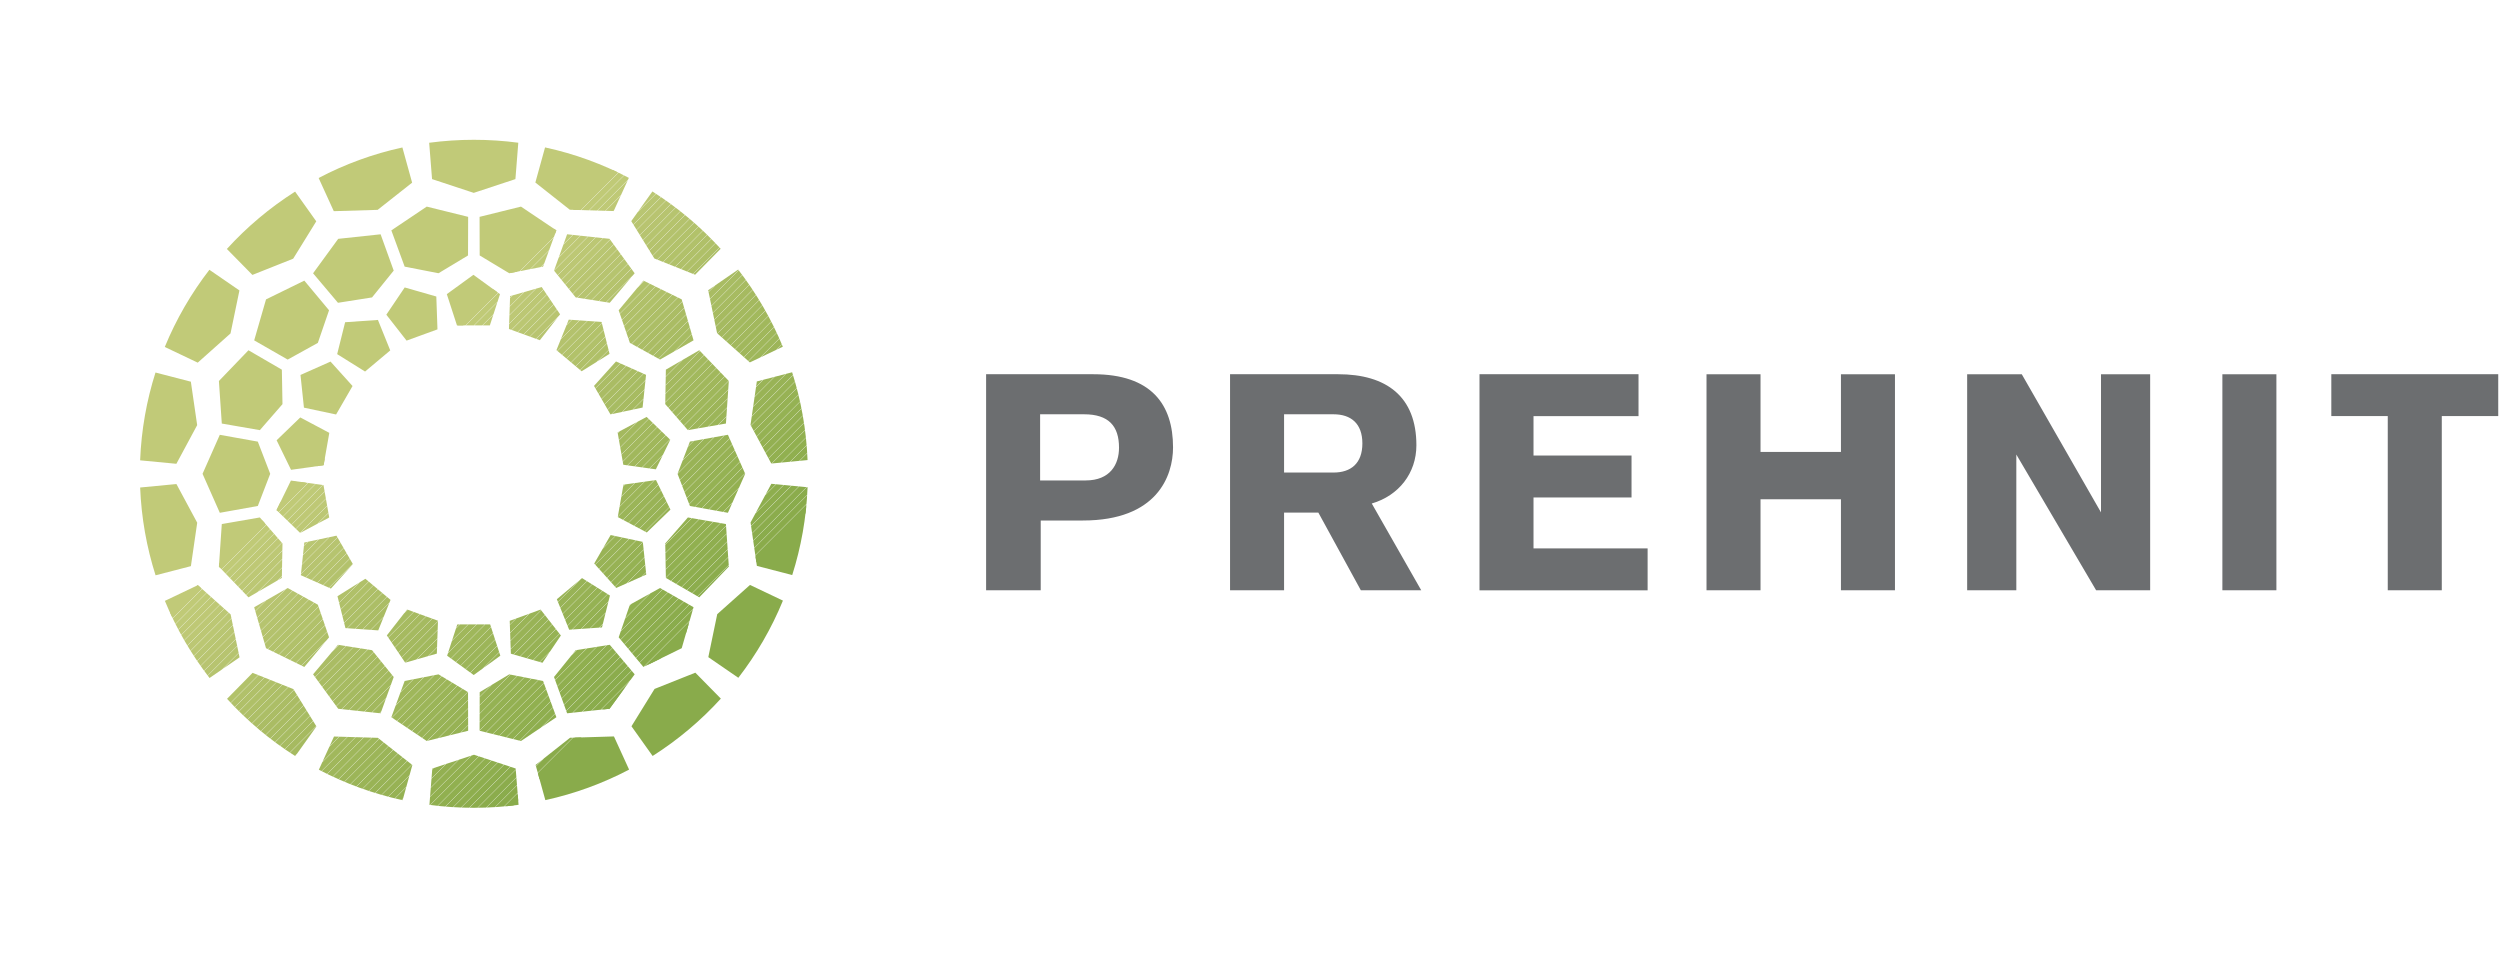 <?xml version="1.0" encoding="UTF-8" standalone="no"?> <svg xmlns="http://www.w3.org/2000/svg" xmlns:xlink="http://www.w3.org/1999/xlink" xmlns:serif="http://www.serif.com/" width="100%" height="100%" viewBox="0 0 296 113" version="1.1" xml:space="preserve" style="fill-rule:evenodd;clip-rule:evenodd;stroke-linejoin:round;stroke-miterlimit:2;"><clipPath id="_clip1"><path d="M19.51,41.08c1.353,-3.292 3.137,-6.362 5.282,-9.138l3.556,2.447l-1.056,5.09l-3.88,3.459l-3.902,-1.858Zm7.351,-11.603c2.373,-2.606 5.09,-4.893 8.079,-6.791l2.506,3.519l-2.733,4.422l-4.828,1.923l-3.024,-3.073Zm10.865,-8.403c3.087,-1.624 6.415,-2.851 9.917,-3.614l1.152,4.167l-4.08,3.22l-5.195,0.156l-1.794,-3.929Zm13.087,-4.171c1.731,-0.231 3.497,-0.351 5.292,-0.351c1.784,0 3.541,0.118 5.262,0.347l-0.342,4.307l-4.935,1.63l-4.935,-1.63l-0.342,-4.303Zm13.722,0.55c3.503,0.761 6.832,1.985 9.921,3.606l-1.794,3.93l-5.196,-0.156l-4.08,-3.22l1.149,-4.16Zm12.708,5.217c2.99,1.895 5.709,4.18 8.085,6.785l-3.025,3.073l-4.829,-1.924l-2.733,-4.421l2.502,-3.513Zm10.155,9.247c2.147,2.775 3.934,5.844 5.288,9.135l-3.902,1.858l-3.88,-3.459l-1.056,-5.09l3.55,-2.444Zm6.391,12.159c1.051,3.299 1.681,6.785 1.827,10.396l-4.293,0.411l-2.463,-4.578l0.749,-5.144l4.18,-1.085Zm1.829,13.613c-0.143,3.612 -0.771,7.099 -1.819,10.398l-4.185,-1.086l-0.748,-5.143l2.462,-4.578l4.29,0.409Zm-2.919,13.423c-1.352,3.293 -3.136,6.362 -5.281,9.139l-3.554,-2.446l1.056,-5.09l3.879,-3.459l3.9,1.856Zm-7.35,11.604c-2.373,2.606 -5.09,4.893 -8.079,6.791l-2.505,-3.517l2.733,-4.422l4.829,-1.924l3.022,3.072Zm-10.864,8.404c-3.088,1.623 -6.416,2.85 -9.918,3.614l-1.151,-4.165l4.08,-3.22l5.195,-0.157l1.794,3.928Zm-13.088,4.17c-1.731,0.232 -3.498,0.352 -5.292,0.352c-1.785,0 -3.541,-0.119 -5.262,-0.348l0.341,-4.304l4.936,-1.63l4.935,1.63l0.342,4.3Zm-13.725,-0.549c-3.502,-0.761 -6.832,-1.986 -9.92,-3.607l1.795,-3.931l5.195,0.156l4.081,3.22l-1.151,4.162Zm-12.707,-5.218c-2.99,-1.895 -5.709,-4.18 -8.084,-6.784l3.026,-3.075l4.828,1.923l2.733,4.422l-2.503,3.514Zm-10.155,-9.248c-2.147,-2.774 -3.933,-5.843 -5.288,-9.134l3.904,-1.859l3.88,3.459l1.056,5.089l-3.552,2.445Zm-6.391,-12.159c-1.051,-3.298 -1.681,-6.784 -1.826,-10.395l4.295,-0.411l2.462,4.578l-0.748,5.143l-4.183,1.085Zm-1.828,-13.613c0.143,-3.611 0.771,-7.098 1.819,-10.397l4.187,1.086l0.748,5.143l-2.462,4.578l-4.292,-0.41Zm51.57,-19.291l-2.567,-3.175l1.551,-4.3l5.021,0.537l2.976,4.08l-2.949,3.493l-4.032,-0.635Zm6.416,5.383l-1.326,-3.861l2.928,-3.511l4.534,2.222l1.402,4.851l-3.966,2.275l-3.572,-1.976Zm4.187,7.253l0.075,-4.082l3.952,-2.298l3.501,3.64l-0.342,5.038l-4.504,0.781l-2.682,-3.079Zm1.455,8.248l1.466,-3.81l4.5,-0.808l2.045,4.617l-2.045,4.618l-4.499,-0.807l-1.467,-3.81Zm-1.454,8.247l2.681,-3.078l4.504,0.78l0.343,5.038l-3.5,3.64l-3.953,-2.298l-0.075,-4.082Zm-4.187,7.253l3.572,-1.976l3.966,2.274l-1.401,4.852l-4.534,2.222l-2.929,-3.51l1.326,-3.862Zm-6.416,5.384l4.033,-0.635l2.949,3.493l-2.976,4.079l-5.021,0.538l-1.551,-4.3l2.566,-3.175Zm-7.869,2.864l4.006,0.783l1.577,4.291l-4.192,2.816l-4.902,-1.212l0.013,-4.572l3.498,-2.106Zm-8.375,0l3.497,2.106l0.014,4.572l-4.902,1.212l-4.192,-2.816l1.576,-4.291l4.007,-0.783Zm-7.869,-2.864l2.566,3.175l-1.551,4.301l-5.021,-0.538l-2.976,-4.079l2.949,-3.494l4.033,0.635Zm-6.416,-5.383l1.326,3.861l-2.928,3.511l-4.535,-2.222l-1.401,-4.851l3.966,-2.275l3.572,1.976Zm-4.187,-7.252l-0.075,4.081l-3.952,2.298l-3.501,-3.639l0.342,-5.038l4.505,-0.781l2.681,3.079Zm-1.454,-8.247l-1.467,3.809l-4.499,0.808l-2.045,-4.617l2.044,-4.617l4.5,0.807l1.467,3.81Zm1.454,-8.248l-2.681,3.079l-4.505,-0.781l-0.342,-5.037l3.5,-3.64l3.953,2.298l0.075,4.081Zm4.187,-7.252l-3.572,1.976l-3.966,-2.274l1.401,-4.851l4.534,-2.222l2.928,3.51l-1.325,3.861Zm6.415,-5.383l-4.033,0.635l-2.948,-3.493l2.976,-4.079l5.02,-0.538l1.551,4.3l-2.566,3.175Zm7.869,-2.864l-4.006,-0.782l-1.576,-4.292l4.191,-2.815l4.902,1.212l-0.014,4.571l-3.497,2.106Zm8.374,0l-3.497,-2.105l-0.013,-4.572l4.902,-1.212l4.191,2.815l-1.576,4.292l-4.007,0.782Zm6.023,4.862l-2.396,3.068l-3.659,-1.331l0.068,-1.946l0.068,-1.946l3.742,-1.073l1.089,1.614l1.088,1.614Zm5.853,4.681l-3.301,2.063l-2.983,-2.502l0.729,-1.805l0.729,-1.805l3.884,0.272l0.472,1.888l0.47,1.889Zm3.918,6.359l-3.808,0.809l-0.974,-1.685l-0.973,-1.687l1.302,-1.446l1.303,-1.447l3.556,1.584l-0.203,1.936l-0.203,1.936Zm1.568,7.315l-3.855,-0.542l-0.338,-1.917l-0.338,-1.917l3.437,-1.828l2.801,2.704l-0.853,1.75l-0.854,1.75Zm-1.073,7.477l-3.438,-1.828l0.338,-1.918l0.338,-1.917l3.855,-0.541l0.854,1.749l0.853,1.75l-2.8,2.705Zm-3.62,6.57l-2.606,-2.893l1.947,-3.373l3.808,0.81l0.204,1.936l0.203,1.937l-3.556,1.583Zm-5.571,4.945l-0.73,-1.805l-0.729,-1.806l2.982,-2.502l3.302,2.063l-0.47,1.889l-0.471,1.889l-3.884,0.272Zm-6.903,2.838l-0.068,-1.946l-0.068,-1.945l3.658,-1.333l2.398,3.068l-2.177,3.229l-3.743,-1.073Zm-7.547,0.238l0.601,-1.851l0.602,-1.852l3.893,-0.001l0.601,1.852l0.602,1.851l-3.15,2.289l-1.575,-1.143l-1.574,-1.145Zm-7.138,-2.402l2.397,-3.069l3.658,1.331l-0.067,1.946l-0.068,1.946l-3.743,1.074l-2.177,-3.228Zm-5.844,-4.644l3.301,-2.064l2.983,2.502l-1.459,3.61l-3.883,-0.271l-0.472,-1.889l-0.47,-1.888Zm-3.93,-6.355l3.809,-0.811l1.947,3.371l-2.605,2.894l-3.557,-1.583l0.203,-1.936l0.203,-1.935Zm-1.581,-7.337l3.855,0.541l0.339,1.916l0.338,1.917l-3.438,1.828l-2.801,-2.703l0.853,-1.75l0.854,-1.749Zm1.106,-7.473l3.438,1.827l-0.338,1.917l-0.337,1.917l-3.856,0.542l-0.854,-1.749l-0.853,-1.75l2.8,-2.704Zm3.583,-6.613l2.606,2.893l-1.947,3.371l-3.808,-0.809l-0.204,-1.936l-0.204,-1.936l3.557,-1.583Zm5.611,-4.932l0.73,1.805l0.729,1.804l-2.982,2.502l-3.302,-2.062l0.471,-1.889l0.471,-1.889l3.883,-0.271Zm6.913,-2.772l0.069,1.945l0.068,1.946l-3.658,1.331l-2.397,-3.068l1.088,-1.614l1.088,-1.613l3.742,1.073Zm7.541,-0.281l-0.601,1.851l-0.601,1.852l-1.947,0l-1.946,-0.001l-1.203,-3.702l3.149,-2.288l3.149,2.288Z"></path></clipPath><g clip-path="url(#_clip1)"><path d="M18.72,74.64l55.92,-55.92l-18.72,-18.72l-55.92,55.92" style="fill:#c1ca78;fill-rule:nonzero;"></path></g><g><clipPath id="_clip2"><path d="M19.51,41.08c1.353,-3.292 3.137,-6.362 5.282,-9.138l3.556,2.447l-1.056,5.09l-3.88,3.459l-3.902,-1.858Zm7.351,-11.603c2.373,-2.606 5.09,-4.893 8.079,-6.791l2.506,3.519l-2.733,4.422l-4.828,1.923l-3.024,-3.073Zm10.865,-8.403c3.087,-1.624 6.415,-2.851 9.917,-3.614l1.152,4.167l-4.08,3.22l-5.195,0.156l-1.794,-3.929Zm13.087,-4.171c1.731,-0.231 3.497,-0.351 5.292,-0.351c1.784,0 3.541,0.118 5.262,0.347l-0.342,4.307l-4.935,1.63l-4.935,-1.63l-0.342,-4.303Zm13.722,0.55c3.503,0.761 6.832,1.985 9.921,3.606l-1.794,3.93l-5.196,-0.156l-4.08,-3.22l1.149,-4.16Zm12.708,5.217c2.99,1.895 5.709,4.18 8.085,6.785l-3.025,3.073l-4.829,-1.924l-2.733,-4.421l2.502,-3.513Zm10.155,9.247c2.147,2.775 3.934,5.844 5.288,9.135l-3.902,1.858l-3.88,-3.459l-1.056,-5.09l3.55,-2.444Zm6.391,12.159c1.051,3.299 1.681,6.785 1.827,10.396l-4.293,0.411l-2.463,-4.578l0.749,-5.144l4.18,-1.085Zm1.829,13.613c-0.143,3.612 -0.771,7.099 -1.819,10.398l-4.185,-1.086l-0.748,-5.143l2.462,-4.578l4.29,0.409Zm-2.919,13.423c-1.352,3.293 -3.136,6.362 -5.281,9.139l-3.554,-2.446l1.056,-5.09l3.879,-3.459l3.9,1.856Zm-7.35,11.604c-2.373,2.606 -5.09,4.893 -8.079,6.791l-2.505,-3.517l2.733,-4.422l4.829,-1.924l3.022,3.072Zm-10.864,8.404c-3.088,1.623 -6.416,2.85 -9.918,3.614l-1.151,-4.165l4.08,-3.22l5.195,-0.157l1.794,3.928Zm-13.088,4.17c-1.731,0.232 -3.498,0.352 -5.292,0.352c-1.785,0 -3.541,-0.119 -5.262,-0.348l0.341,-4.304l4.936,-1.63l4.935,1.63l0.342,4.3Zm-13.725,-0.549c-3.502,-0.761 -6.832,-1.986 -9.92,-3.607l1.795,-3.931l5.195,0.156l4.081,3.22l-1.151,4.162Zm-12.707,-5.218c-2.99,-1.895 -5.709,-4.18 -8.084,-6.784l3.026,-3.075l4.828,1.923l2.733,4.422l-2.503,3.514Zm-10.155,-9.248c-2.147,-2.774 -3.933,-5.843 -5.288,-9.134l3.904,-1.859l3.88,3.459l1.056,5.089l-3.552,2.445Zm-6.391,-12.159c-1.051,-3.298 -1.681,-6.784 -1.826,-10.395l4.295,-0.411l2.462,4.578l-0.748,5.143l-4.183,1.085Zm-1.828,-13.613c0.143,-3.611 0.771,-7.098 1.819,-10.397l4.187,1.086l0.748,5.143l-2.462,4.578l-4.292,-0.41Zm51.57,-19.291l-2.567,-3.175l1.551,-4.3l5.021,0.537l2.976,4.08l-2.949,3.493l-4.032,-0.635Zm6.416,5.383l-1.326,-3.861l2.928,-3.511l4.534,2.222l1.402,4.851l-3.966,2.275l-3.572,-1.976Zm4.187,7.253l0.075,-4.082l3.952,-2.298l3.501,3.64l-0.342,5.038l-4.504,0.781l-2.682,-3.079Zm1.455,8.248l1.466,-3.81l4.5,-0.808l2.045,4.617l-2.045,4.618l-4.499,-0.807l-1.467,-3.81Zm-1.454,8.247l2.681,-3.078l4.504,0.78l0.343,5.038l-3.5,3.64l-3.953,-2.298l-0.075,-4.082Zm-4.187,7.253l3.572,-1.976l3.966,2.274l-1.401,4.852l-4.534,2.222l-2.929,-3.51l1.326,-3.862Zm-6.416,5.384l4.033,-0.635l2.949,3.493l-2.976,4.079l-5.021,0.538l-1.551,-4.3l2.566,-3.175Zm-7.869,2.864l4.006,0.783l1.577,4.291l-4.192,2.816l-4.902,-1.212l0.013,-4.572l3.498,-2.106Zm-8.375,0l3.497,2.106l0.014,4.572l-4.902,1.212l-4.192,-2.816l1.576,-4.291l4.007,-0.783Zm-7.869,-2.864l2.566,3.175l-1.551,4.301l-5.021,-0.538l-2.976,-4.079l2.949,-3.494l4.033,0.635Zm-6.416,-5.383l1.326,3.861l-2.928,3.511l-4.535,-2.222l-1.401,-4.851l3.966,-2.275l3.572,1.976Zm-4.187,-7.252l-0.075,4.081l-3.952,2.298l-3.501,-3.639l0.342,-5.038l4.505,-0.781l2.681,3.079Zm-1.454,-8.247l-1.467,3.809l-4.499,0.808l-2.045,-4.617l2.044,-4.617l4.5,0.807l1.467,3.81Zm1.454,-8.248l-2.681,3.079l-4.505,-0.781l-0.342,-5.037l3.5,-3.64l3.953,2.298l0.075,4.081Zm4.187,-7.252l-3.572,1.976l-3.966,-2.274l1.401,-4.851l4.534,-2.222l2.928,3.51l-1.325,3.861Zm6.415,-5.383l-4.033,0.635l-2.948,-3.493l2.976,-4.079l5.02,-0.538l1.551,4.3l-2.566,3.175Zm7.869,-2.864l-4.006,-0.782l-1.576,-4.292l4.191,-2.815l4.902,1.212l-0.014,4.571l-3.497,2.106Zm8.374,0l-3.497,-2.105l-0.013,-4.572l4.902,-1.212l4.191,2.815l-1.576,4.292l-4.007,0.782Zm6.023,4.862l-2.396,3.068l-3.659,-1.331l0.068,-1.946l0.068,-1.946l3.742,-1.073l1.089,1.614l1.088,1.614Zm5.853,4.681l-3.301,2.063l-2.983,-2.502l0.729,-1.805l0.729,-1.805l3.884,0.272l0.472,1.888l0.47,1.889Zm3.918,6.359l-3.808,0.809l-0.974,-1.685l-0.973,-1.687l1.302,-1.446l1.303,-1.447l3.556,1.584l-0.203,1.936l-0.203,1.936Zm1.568,7.315l-3.855,-0.542l-0.338,-1.917l-0.338,-1.917l3.437,-1.828l2.801,2.704l-0.853,1.75l-0.854,1.75Zm-1.073,7.477l-3.438,-1.828l0.338,-1.918l0.338,-1.917l3.855,-0.541l0.854,1.749l0.853,1.75l-2.8,2.705Zm-3.62,6.57l-2.606,-2.893l1.947,-3.373l3.808,0.81l0.204,1.936l0.203,1.937l-3.556,1.583Zm-5.571,4.945l-0.73,-1.805l-0.729,-1.806l2.982,-2.502l3.302,2.063l-0.47,1.889l-0.471,1.889l-3.884,0.272Zm-6.903,2.838l-0.068,-1.946l-0.068,-1.945l3.658,-1.333l2.398,3.068l-2.177,3.229l-3.743,-1.073Zm-7.547,0.238l0.601,-1.851l0.602,-1.852l3.893,-0.001l0.601,1.852l0.602,1.851l-3.15,2.289l-1.575,-1.143l-1.574,-1.145Zm-7.138,-2.402l2.397,-3.069l3.658,1.331l-0.067,1.946l-0.068,1.946l-3.743,1.074l-2.177,-3.228Zm-5.844,-4.644l3.301,-2.064l2.983,2.502l-1.459,3.61l-3.883,-0.271l-0.472,-1.889l-0.47,-1.888Zm-3.93,-6.355l3.809,-0.811l1.947,3.371l-2.605,2.894l-3.557,-1.583l0.203,-1.936l0.203,-1.935Zm-1.581,-7.337l3.855,0.541l0.339,1.916l0.338,1.917l-3.438,1.828l-2.801,-2.703l0.853,-1.75l0.854,-1.749Zm1.106,-7.473l3.438,1.827l-0.338,1.917l-0.337,1.917l-3.856,0.542l-0.854,-1.749l-0.853,-1.75l2.8,-2.704Zm3.583,-6.613l2.606,2.893l-1.947,3.371l-3.808,-0.809l-0.204,-1.936l-0.204,-1.936l3.557,-1.583Zm5.611,-4.932l0.73,1.805l0.729,1.804l-2.982,2.502l-3.302,-2.062l0.471,-1.889l0.471,-1.889l3.883,-0.271Zm6.913,-2.772l0.069,1.945l0.068,1.946l-3.658,1.331l-2.397,-3.068l1.088,-1.614l1.088,-1.613l3.742,1.073Zm7.541,-0.281l-0.601,1.851l-0.601,1.852l-1.947,0l-1.946,-0.001l-1.203,-3.702l3.149,-2.288l3.149,2.288Z"></path></clipPath><g clip-path="url(#_clip2)"><path d="M18.863,74.783l55.92,-55.92l-0.48,-0.48l-55.92,55.92" style="fill:#c1ca78;fill-rule:nonzero;"></path><path d="M19.359,75.279l55.92,-55.92l-0.48,-0.48l-55.92,55.92" style="fill:#c0ca77;fill-rule:nonzero;"></path><path d="M19.855,75.775l55.92,-55.92l-0.48,-0.48l-55.92,55.92" style="fill:#bfca77;fill-rule:nonzero;"></path><path d="M20.351,76.271l55.92,-55.92l-0.48,-0.48l-55.92,55.92" style="fill:#bfc976;fill-rule:nonzero;"></path><path d="M20.847,76.767l55.92,-55.92l-0.48,-0.48l-55.92,55.92" style="fill:#bec875;fill-rule:nonzero;"></path><path d="M21.343,77.263l55.92,-55.92l-0.48,-0.48l-55.92,55.92" style="fill:#bdc875;fill-rule:nonzero;"></path><path d="M21.839,77.759l55.92,-55.92l-0.48,-0.48l-55.92,55.92" style="fill:#bcc774;fill-rule:nonzero;"></path><path d="M22.335,78.255l55.92,-55.92l-0.48,-0.48l-55.92,55.92" style="fill:#bbc773;fill-rule:nonzero;"></path><path d="M22.831,78.751l55.92,-55.92l-0.48,-0.48l-55.92,55.92" style="fill:#b9c672;fill-rule:nonzero;"></path><path d="M23.327,79.248l55.92,-55.92l-0.48,-0.48l-55.92,55.92" style="fill:#b9c571;fill-rule:nonzero;"></path><path d="M23.823,79.743l55.92,-55.92l-0.48,-0.48l-55.92,55.92" style="fill:#b8c470;fill-rule:nonzero;"></path><path d="M24.32,80.239l55.92,-55.92l-0.48,-0.48l-55.92,55.92" style="fill:#b7c470;fill-rule:nonzero;"></path><path d="M24.816,80.736l55.92,-55.92l-0.48,-0.48l-55.92,55.92" style="fill:#b6c46f;fill-rule:nonzero;"></path><path d="M25.312,81.232l55.92,-55.92l-0.48,-0.48l-55.92,55.92" style="fill:#b5c36d;fill-rule:nonzero;"></path><path d="M25.808,81.728l55.92,-55.92l-0.48,-0.48l-55.92,55.92" style="fill:#b4c26d;fill-rule:nonzero;"></path><path d="M26.304,82.224l55.92,-55.92l-0.48,-0.48l-55.92,55.92" style="fill:#b3c26c;fill-rule:nonzero;"></path><path d="M26.8,82.72l55.92,-55.92l-0.48,-0.48l-55.92,55.92" style="fill:#b2c26b;fill-rule:nonzero;"></path><path d="M27.296,83.216l55.92,-55.92l-0.48,-0.48l-55.92,55.92" style="fill:#b2c26a;fill-rule:nonzero;"></path><path d="M27.792,83.712l55.92,-55.92l-0.48,-0.48l-55.92,55.92" style="fill:#b1c16a;fill-rule:nonzero;"></path><path d="M28.288,84.208l55.92,-55.92l-0.48,-0.48l-55.92,55.92" style="fill:#b0c069;fill-rule:nonzero;"></path><path d="M28.784,84.704l55.92,-55.92l-0.48,-0.48l-55.92,55.92" style="fill:#afc068;fill-rule:nonzero;"></path><path d="M29.28,85.2l55.92,-55.92l-0.48,-0.48l-55.92,55.92" style="fill:#aebf67;fill-rule:nonzero;"></path><path d="M29.776,85.696l55.92,-55.92l-0.48,-0.48l-55.92,55.92" style="fill:#adbf67;fill-rule:nonzero;"></path><path d="M30.272,86.192l55.92,-55.92l-0.48,-0.48l-55.92,55.92" style="fill:#acbe66;fill-rule:nonzero;"></path><path d="M30.768,86.688l55.92,-55.92l-0.48,-0.48l-55.92,55.92" style="fill:#abbd65;fill-rule:nonzero;"></path><path d="M31.264,87.184l55.92,-55.92l-0.48,-0.48l-55.92,55.92" style="fill:#aabc64;fill-rule:nonzero;"></path><path d="M31.76,87.68l55.92,-55.92l-0.48,-0.48l-55.92,55.92" style="fill:#a9bc63;fill-rule:nonzero;"></path><path d="M32.257,88.176l55.92,-55.92l-0.48,-0.48l-55.92,55.92" style="fill:#a8bc63;fill-rule:nonzero;"></path><path d="M32.753,88.673l55.92,-55.92l-0.48,-0.48l-55.92,55.92" style="fill:#a7bc62;fill-rule:nonzero;"></path><path d="M33.249,89.169l55.92,-55.92l-0.48,-0.48l-55.92,55.92" style="fill:#a7bb61;fill-rule:nonzero;"></path><path d="M33.745,89.665l55.92,-55.92l-0.48,-0.48l-55.92,55.92" style="fill:#a6ba60;fill-rule:nonzero;"></path><path d="M34.241,90.161l55.92,-55.92l-0.48,-0.48l-55.92,55.92" style="fill:#a5ba60;fill-rule:nonzero;"></path><path d="M34.737,90.657l55.92,-55.92l-0.48,-0.48l-55.92,55.92" style="fill:#a4b95f;fill-rule:nonzero;"></path><path d="M35.233,91.153l55.92,-55.92l-0.48,-0.48l-55.92,55.92" style="fill:#a3b95e;fill-rule:nonzero;"></path><path d="M35.729,91.649l55.92,-55.92l-0.48,-0.48l-55.92,55.92" style="fill:#a2b95d;fill-rule:nonzero;"></path><path d="M36.225,92.145l55.92,-55.92l-0.48,-0.48l-55.92,55.92" style="fill:#a2b85d;fill-rule:nonzero;"></path><path d="M36.721,92.641l55.92,-55.92l-0.48,-0.48l-55.92,55.92" style="fill:#a1b85c;fill-rule:nonzero;"></path><path d="M37.217,93.137l55.92,-55.92l-0.48,-0.48l-55.92,55.92" style="fill:#a0b75b;fill-rule:nonzero;"></path><path d="M37.713,93.633l55.92,-55.92l-0.48,-0.48l-55.92,55.92" style="fill:#9fb75b;fill-rule:nonzero;"></path><path d="M38.209,94.129l55.92,-55.92l-0.48,-0.48l-55.92,55.92" style="fill:#9eb75a;fill-rule:nonzero;"></path><path d="M38.705,94.625l55.92,-55.92l-0.48,-0.48l-55.92,55.92" style="fill:#9db559;fill-rule:nonzero;"></path><path d="M39.201,95.121l55.92,-55.92l-0.48,-0.48l-55.92,55.92" style="fill:#9cb558;fill-rule:nonzero;"></path><path d="M39.697,95.617l55.92,-55.92l-0.48,-0.48l-55.92,55.92" style="fill:#9bb558;fill-rule:nonzero;"></path><path d="M40.194,96.114l55.92,-55.92l-0.48,-0.48l-55.92,55.92" style="fill:#9ab457;fill-rule:nonzero;"></path><path d="M40.69,96.61l55.92,-55.92l-0.48,-0.48l-55.92,55.92" style="fill:#99b356;fill-rule:nonzero;"></path><path d="M41.186,97.105l55.92,-55.92l-0.48,-0.48l-55.92,55.92" style="fill:#98b356;fill-rule:nonzero;"></path><path d="M41.682,97.602l55.92,-55.92l-0.48,-0.48l-55.92,55.92" style="fill:#98b355;fill-rule:nonzero;"></path><path d="M42.178,98.098l55.92,-55.92l-0.48,-0.48l-55.92,55.92" style="fill:#97b254;fill-rule:nonzero;"></path><path d="M42.674,98.594l55.92,-55.92l-0.48,-0.48l-55.92,55.92" style="fill:#96b254;fill-rule:nonzero;"></path><path d="M43.17,99.09l55.92,-55.92l-0.48,-0.48l-55.92,55.92" style="fill:#95b253;fill-rule:nonzero;"></path><path d="M43.666,99.586l55.92,-55.92l-0.48,-0.48l-55.92,55.92" style="fill:#94b152;fill-rule:nonzero;"></path><path d="M44.162,100.082l55.92,-55.92l-0.48,-0.48l-55.92,55.92" style="fill:#93b052;fill-rule:nonzero;"></path><path d="M44.658,100.578l55.92,-55.92l-0.48,-0.48l-55.92,55.92" style="fill:#93b051;fill-rule:nonzero;"></path><path d="M45.154,101.074l55.92,-55.92l-0.48,-0.48l-55.92,55.92" style="fill:#92b050;fill-rule:nonzero;"></path><path d="M45.65,101.57l55.92,-55.92l-0.48,-0.48l-55.92,55.92" style="fill:#91b050;fill-rule:nonzero;"></path><path d="M46.146,102.066l55.92,-55.92l-0.48,-0.48l-55.92,55.92" style="fill:#90af4f;fill-rule:nonzero;"></path><path d="M46.642,102.562l55.92,-55.92l-0.48,-0.48l-55.92,55.92" style="fill:#8fae4f;fill-rule:nonzero;"></path><path d="M47.138,103.058l55.92,-55.92l-0.48,-0.48l-55.92,55.92" style="fill:#8eae4e;fill-rule:nonzero;"></path><path d="M47.634,103.555l55.92,-55.92l-0.48,-0.48l-55.92,55.92" style="fill:#8dad4d;fill-rule:nonzero;"></path><path d="M48.131,104.05l55.92,-55.92l-0.48,-0.48l-55.92,55.92" style="fill:#8cad4d;fill-rule:nonzero;"></path><path d="M48.627,104.546l55.92,-55.92l-0.48,-0.48l-55.92,55.92" style="fill:#8bac4c;fill-rule:nonzero;"></path><path d="M49.123,105.043l55.92,-55.92l-0.48,-0.48l-55.92,55.92" style="fill:#8aac4c;fill-rule:nonzero;"></path><path d="M49.619,105.539l55.92,-55.92l-0.48,-0.48l-55.92,55.92" style="fill:#8aab4b;fill-rule:nonzero;"></path><path d="M50.115,106.035l55.92,-55.92l-0.48,-0.48l-55.92,55.92" style="fill:#89ab4b;fill-rule:nonzero;"></path></g></g><clipPath id="_clip3"><path d="M19.51,41.08c1.353,-3.292 3.137,-6.362 5.282,-9.138l3.556,2.447l-1.056,5.09l-3.88,3.459l-3.902,-1.858Zm7.351,-11.603c2.373,-2.606 5.09,-4.893 8.079,-6.791l2.506,3.519l-2.733,4.422l-4.828,1.923l-3.024,-3.073Zm10.865,-8.403c3.087,-1.624 6.415,-2.851 9.917,-3.614l1.152,4.167l-4.08,3.22l-5.195,0.156l-1.794,-3.929Zm13.087,-4.171c1.731,-0.231 3.497,-0.351 5.292,-0.351c1.784,0 3.541,0.118 5.262,0.347l-0.342,4.307l-4.935,1.63l-4.935,-1.63l-0.342,-4.303Zm13.722,0.55c3.503,0.761 6.832,1.985 9.921,3.606l-1.794,3.93l-5.196,-0.156l-4.08,-3.22l1.149,-4.16Zm12.708,5.217c2.99,1.895 5.709,4.18 8.085,6.785l-3.025,3.073l-4.829,-1.924l-2.733,-4.421l2.502,-3.513Zm10.155,9.247c2.147,2.775 3.934,5.844 5.288,9.135l-3.902,1.858l-3.88,-3.459l-1.056,-5.09l3.55,-2.444Zm6.391,12.159c1.051,3.299 1.681,6.785 1.827,10.396l-4.293,0.411l-2.463,-4.578l0.749,-5.144l4.18,-1.085Zm1.829,13.613c-0.143,3.612 -0.771,7.099 -1.819,10.398l-4.185,-1.086l-0.748,-5.143l2.462,-4.578l4.29,0.409Zm-2.919,13.423c-1.352,3.293 -3.136,6.362 -5.281,9.139l-3.554,-2.446l1.056,-5.09l3.879,-3.459l3.9,1.856Zm-7.35,11.604c-2.373,2.606 -5.09,4.893 -8.079,6.791l-2.505,-3.517l2.733,-4.422l4.829,-1.924l3.022,3.072Zm-10.864,8.404c-3.088,1.623 -6.416,2.85 -9.918,3.614l-1.151,-4.165l4.08,-3.22l5.195,-0.157l1.794,3.928Zm-13.088,4.17c-1.731,0.232 -3.498,0.352 -5.292,0.352c-1.785,0 -3.541,-0.119 -5.262,-0.348l0.341,-4.304l4.936,-1.63l4.935,1.63l0.342,4.3Zm-13.725,-0.549c-3.502,-0.761 -6.832,-1.986 -9.92,-3.607l1.795,-3.931l5.195,0.156l4.081,3.22l-1.151,4.162Zm-12.707,-5.218c-2.99,-1.895 -5.709,-4.18 -8.084,-6.784l3.026,-3.075l4.828,1.923l2.733,4.422l-2.503,3.514Zm-10.155,-9.248c-2.147,-2.774 -3.933,-5.843 -5.288,-9.134l3.904,-1.859l3.88,3.459l1.056,5.089l-3.552,2.445Zm-6.391,-12.159c-1.051,-3.298 -1.681,-6.784 -1.826,-10.395l4.295,-0.411l2.462,4.578l-0.748,5.143l-4.183,1.085Zm-1.828,-13.613c0.143,-3.611 0.771,-7.098 1.819,-10.397l4.187,1.086l0.748,5.143l-2.462,4.578l-4.292,-0.41Zm51.57,-19.291l-2.567,-3.175l1.551,-4.3l5.021,0.537l2.976,4.08l-2.949,3.493l-4.032,-0.635Zm6.416,5.383l-1.326,-3.861l2.928,-3.511l4.534,2.222l1.402,4.851l-3.966,2.275l-3.572,-1.976Zm4.187,7.253l0.075,-4.082l3.952,-2.298l3.501,3.64l-0.342,5.038l-4.504,0.781l-2.682,-3.079Zm1.455,8.248l1.466,-3.81l4.5,-0.808l2.045,4.617l-2.045,4.618l-4.499,-0.807l-1.467,-3.81Zm-1.454,8.247l2.681,-3.078l4.504,0.78l0.343,5.038l-3.5,3.64l-3.953,-2.298l-0.075,-4.082Zm-4.187,7.253l3.572,-1.976l3.966,2.274l-1.401,4.852l-4.534,2.222l-2.929,-3.51l1.326,-3.862Zm-6.416,5.384l4.033,-0.635l2.949,3.493l-2.976,4.079l-5.021,0.538l-1.551,-4.3l2.566,-3.175Zm-7.869,2.864l4.006,0.783l1.577,4.291l-4.192,2.816l-4.902,-1.212l0.013,-4.572l3.498,-2.106Zm-8.375,0l3.497,2.106l0.014,4.572l-4.902,1.212l-4.192,-2.816l1.576,-4.291l4.007,-0.783Zm-7.869,-2.864l2.566,3.175l-1.551,4.301l-5.021,-0.538l-2.976,-4.079l2.949,-3.494l4.033,0.635Zm-6.416,-5.383l1.326,3.861l-2.928,3.511l-4.535,-2.222l-1.401,-4.851l3.966,-2.275l3.572,1.976Zm-4.187,-7.252l-0.075,4.081l-3.952,2.298l-3.501,-3.639l0.342,-5.038l4.505,-0.781l2.681,3.079Zm-1.454,-8.247l-1.467,3.809l-4.499,0.808l-2.045,-4.617l2.044,-4.617l4.5,0.807l1.467,3.81Zm1.454,-8.248l-2.681,3.079l-4.505,-0.781l-0.342,-5.037l3.5,-3.64l3.953,2.298l0.075,4.081Zm4.187,-7.252l-3.572,1.976l-3.966,-2.274l1.401,-4.851l4.534,-2.222l2.928,3.51l-1.325,3.861Zm6.415,-5.383l-4.033,0.635l-2.948,-3.493l2.976,-4.079l5.02,-0.538l1.551,4.3l-2.566,3.175Zm7.869,-2.864l-4.006,-0.782l-1.576,-4.292l4.191,-2.815l4.902,1.212l-0.014,4.571l-3.497,2.106Zm8.374,0l-3.497,-2.105l-0.013,-4.572l4.902,-1.212l4.191,2.815l-1.576,4.292l-4.007,0.782Zm6.023,4.862l-2.396,3.068l-3.659,-1.331l0.068,-1.946l0.068,-1.946l3.742,-1.073l1.089,1.614l1.088,1.614Zm5.853,4.681l-3.301,2.063l-2.983,-2.502l0.729,-1.805l0.729,-1.805l3.884,0.272l0.472,1.888l0.47,1.889Zm3.918,6.359l-3.808,0.809l-0.974,-1.685l-0.973,-1.687l1.302,-1.446l1.303,-1.447l3.556,1.584l-0.203,1.936l-0.203,1.936Zm1.568,7.315l-3.855,-0.542l-0.338,-1.917l-0.338,-1.917l3.437,-1.828l2.801,2.704l-0.853,1.75l-0.854,1.75Zm-1.073,7.477l-3.438,-1.828l0.338,-1.918l0.338,-1.917l3.855,-0.541l0.854,1.749l0.853,1.75l-2.8,2.705Zm-3.62,6.57l-2.606,-2.893l1.947,-3.373l3.808,0.81l0.204,1.936l0.203,1.937l-3.556,1.583Zm-5.571,4.945l-0.73,-1.805l-0.729,-1.806l2.982,-2.502l3.302,2.063l-0.47,1.889l-0.471,1.889l-3.884,0.272Zm-6.903,2.838l-0.068,-1.946l-0.068,-1.945l3.658,-1.333l2.398,3.068l-2.177,3.229l-3.743,-1.073Zm-7.547,0.238l0.601,-1.851l0.602,-1.852l3.893,-0.001l0.601,1.852l0.602,1.851l-3.15,2.289l-1.575,-1.143l-1.574,-1.145Zm-7.138,-2.402l2.397,-3.069l3.658,1.331l-0.067,1.946l-0.068,1.946l-3.743,1.074l-2.177,-3.228Zm-5.844,-4.644l3.301,-2.064l2.983,2.502l-1.459,3.61l-3.883,-0.271l-0.472,-1.889l-0.47,-1.888Zm-3.93,-6.355l3.809,-0.811l1.947,3.371l-2.605,2.894l-3.557,-1.583l0.203,-1.936l0.203,-1.935Zm-1.581,-7.337l3.855,0.541l0.339,1.916l0.338,1.917l-3.438,1.828l-2.801,-2.703l0.853,-1.75l0.854,-1.749Zm1.106,-7.473l3.438,1.827l-0.338,1.917l-0.337,1.917l-3.856,0.542l-0.854,-1.749l-0.853,-1.75l2.8,-2.704Zm3.583,-6.613l2.606,2.893l-1.947,3.371l-3.808,-0.809l-0.204,-1.936l-0.204,-1.936l3.557,-1.583Zm5.611,-4.932l0.73,1.805l0.729,1.804l-2.982,2.502l-3.302,-2.062l0.471,-1.889l0.471,-1.889l3.883,-0.271Zm6.913,-2.772l0.069,1.945l0.068,1.946l-3.658,1.331l-2.397,-3.068l1.088,-1.614l1.088,-1.613l3.742,1.073Zm7.541,-0.281l-0.601,1.851l-0.601,1.852l-1.947,0l-1.946,-0.001l-1.203,-3.702l3.149,-2.288l3.149,2.288Z"></path></clipPath><g clip-path="url(#_clip3)"><path d="M56.282,112.202l55.92,-55.92l-6.54,-6.54l-55.92,55.92" style="fill:#89ab4b;fill-rule:nonzero;"></path></g><path d="M276.028,49.266l6.683,0l0,20.625l6.397,0l0,-20.625l6.683,0l0,-4.958l-19.763,0l0,4.958Zm-12.898,20.625l6.396,0l0,-25.58l-6.396,0l0,25.58Zm-30.218,0l5.821,0l0,-16.076l9.45,16.076l6.396,0l0,-25.58l-5.821,0l0,16.357l-9.379,-16.357l-6.467,0l0,25.58Zm-30.861,0l6.395,0l0,-10.779l9.522,0l0,10.779l6.396,0l0,-25.58l-6.396,0l0,9.196l-9.522,0l0,-9.196l-6.395,0l0,25.58Zm-6.973,0l0,-4.958l-13.51,0l0,-6.037l11.606,0l0,-4.959l-11.606,0l0,-4.671l12.433,0l0,-4.958l-18.829,0l0,25.583l19.906,0Zm-49.44,0l6.396,0l0,-9.198l4.06,0l5.031,9.198l7.15,0l-5.857,-10.276c3.199,-0.934 5.283,-3.593 5.283,-6.899c0,-5.749 -3.522,-8.408 -9.271,-8.408l-12.792,0l0,25.583Zm6.396,-20.84l5.857,0c2.048,0 3.414,1.077 3.414,3.449c0,2.372 -1.366,3.449 -3.414,3.449l-5.857,0l0,-6.898Zm-35.28,20.84l6.467,0l0,-8.264l4.995,0c8.768,0 10.672,-5.247 10.672,-8.659c0,-5.067 -2.551,-8.66 -9.45,-8.66l-12.684,0l0,25.583Zm6.395,-20.84l5.211,0c2.911,0 4.132,1.401 4.132,3.952c0,1.977 -1.042,3.881 -3.952,3.881l-5.391,0l0,-7.833" style="fill:#6c6e70;"></path></svg> 